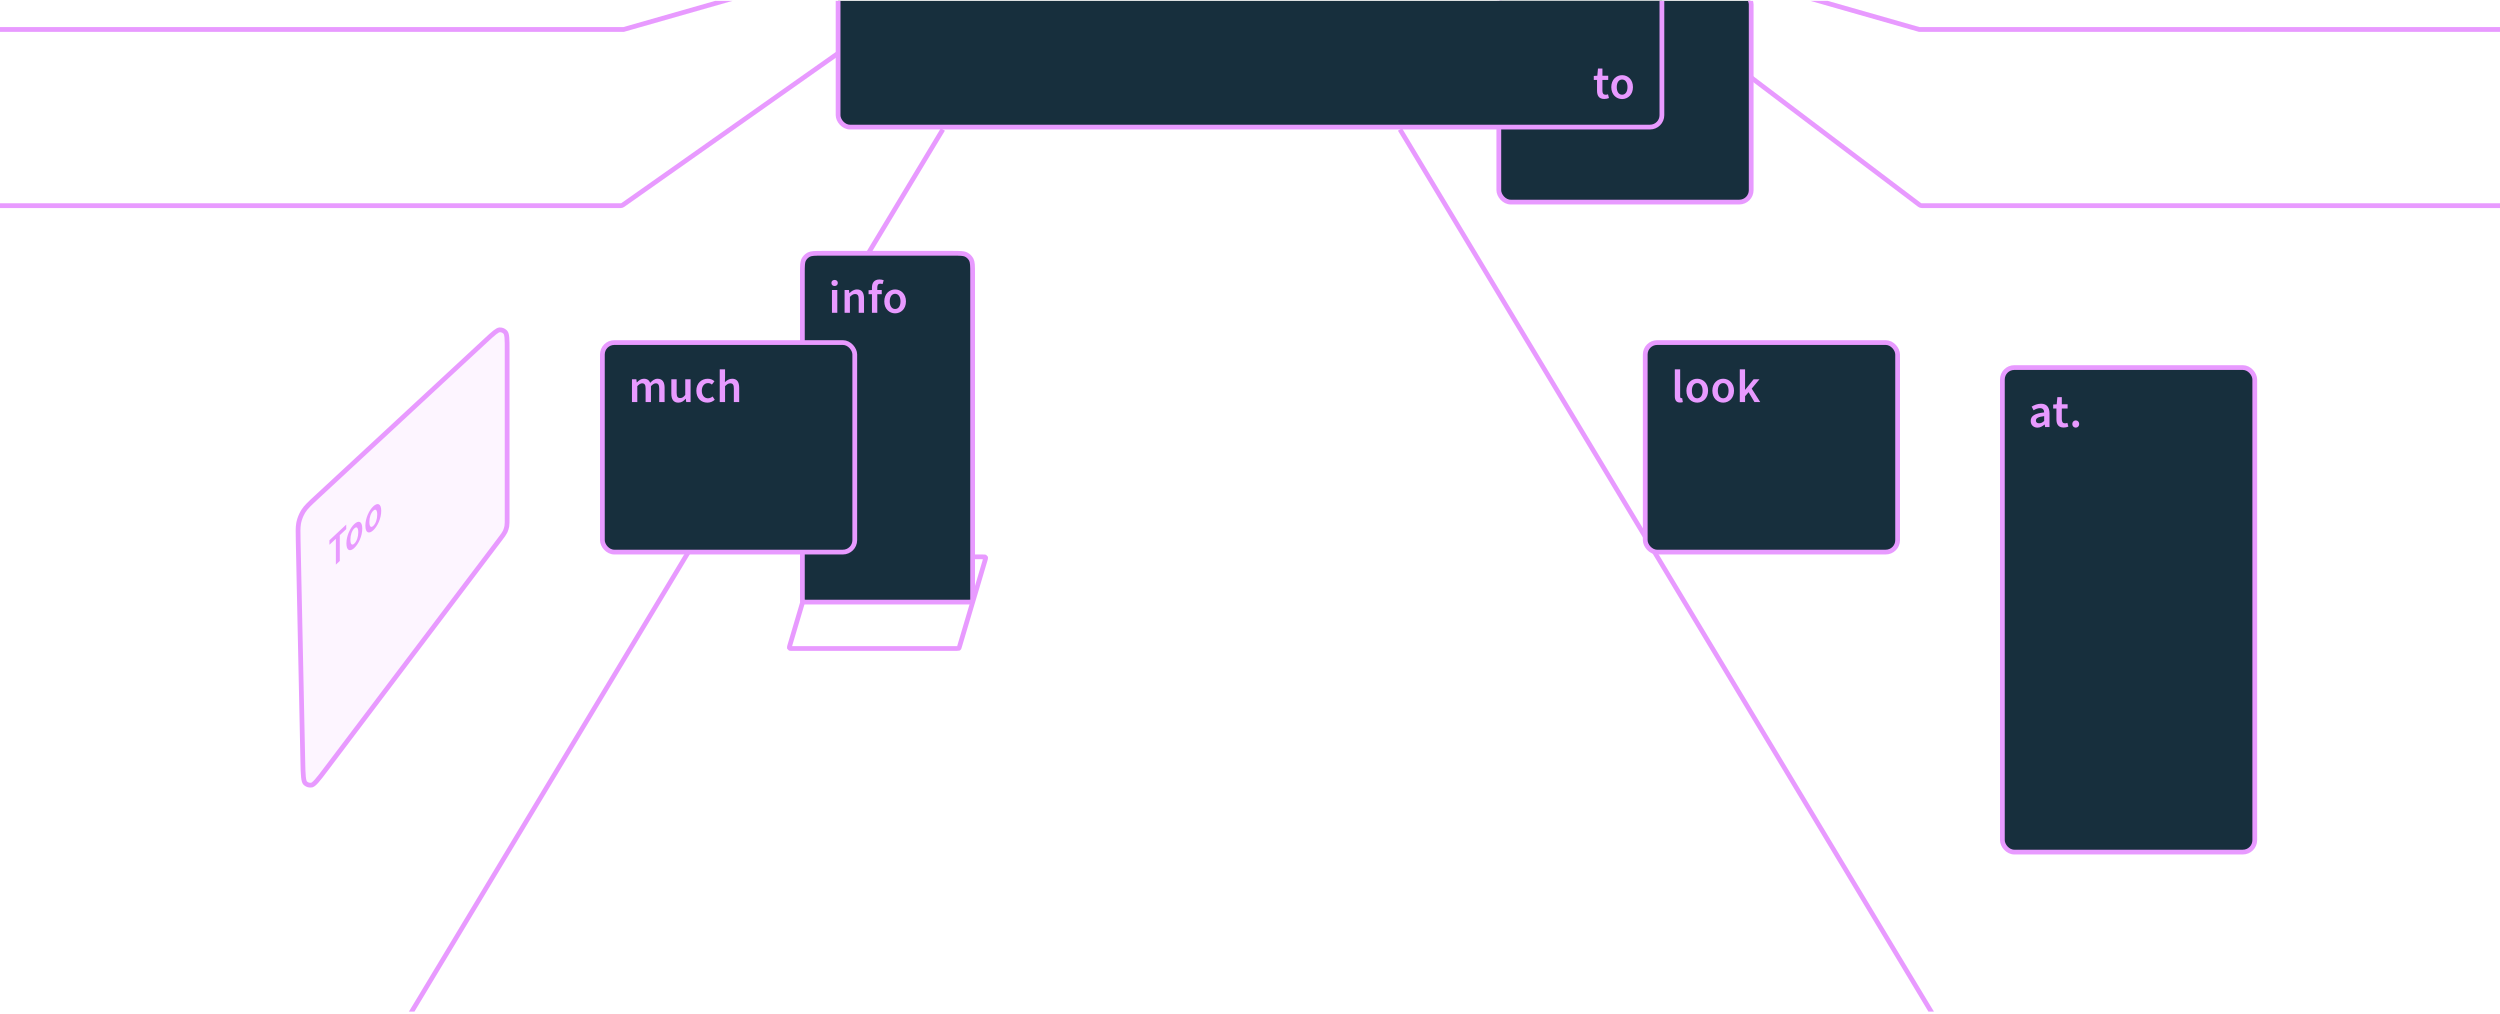 <svg width="525" height="213" viewBox="0 0 525 213" fill="none" xmlns="http://www.w3.org/2000/svg">
<g clip-path="url(#clip0_2045_6417)">
<path d="M0 43.188H130.356C130.511 43.188 130.662 43.14 130.788 43.051L176 11.188" stroke="#E89AFF"/>
<path d="M-0.5 6.188H130.968L173 -5.812" stroke="#E89AFF"/>
<path d="M86 213.188L198 27.188" stroke="#E89AFF"/>
<path d="M406 213.188L294 27.188" stroke="#E89AFF"/>
<path d="M525 43.188H403.562C403.399 43.188 403.24 43.134 403.11 43.036L361 11.188" stroke="#E89AFF"/>
<path d="M525 6.188H403.032L361 -5.812" stroke="#E89AFF"/>
<rect x="314.75" y="-1.562" width="53" height="44" rx="2.5" fill="#002428"/>
<rect x="314.75" y="-1.562" width="53" height="44" rx="2.5" fill="#E89AFF" fill-opacity="0.1"/>
<rect x="314.75" y="-1.562" width="53" height="44" rx="2.5" stroke="#E89AFF"/>
<rect x="420.5" y="77.188" width="53" height="101.75" rx="2.5" fill="#002428"/>
<rect x="420.5" y="77.188" width="53" height="101.75" rx="2.5" fill="#E89AFF" fill-opacity="0.1"/>
<rect x="420.5" y="77.188" width="53" height="101.75" rx="2.5" stroke="#E89AFF"/>
<rect x="176" y="-17.312" width="173" height="44" rx="2.5" fill="#002428"/>
<rect x="176" y="-17.312" width="173" height="44" rx="2.5" fill="#E89AFF" fill-opacity="0.1"/>
<rect x="176" y="-17.312" width="173" height="44" rx="2.5" stroke="#E89AFF"/>
<path d="M171.896 116.938H206.143C206.424 116.938 206.603 116.938 206.734 116.95C206.798 116.956 206.836 116.963 206.856 116.969L206.878 116.976C206.918 117 206.949 117.036 206.97 117.077L206.986 117.121C206.987 117.128 206.991 117.165 206.971 117.266C206.958 117.33 206.938 117.405 206.912 117.498L206.814 117.836L201.525 135.687C201.474 135.862 201.442 135.958 201.422 136.014L201.386 136.094C201.372 136.11 201.357 136.125 201.34 136.138L201.284 136.169C201.261 136.178 201.219 136.188 200.854 136.188H166.607C166.326 136.188 166.147 136.187 166.016 136.175C165.952 136.169 165.914 136.162 165.894 136.156L165.872 136.149C165.832 136.125 165.801 136.089 165.78 136.048L165.764 136.004C165.763 135.997 165.759 135.96 165.779 135.859C165.792 135.795 165.812 135.72 165.838 135.627L165.936 135.289L171.225 117.438C171.276 117.263 171.308 117.167 171.328 117.111L171.364 117.031C171.378 117.015 171.393 117 171.41 116.987L171.466 116.956C171.489 116.947 171.531 116.938 171.896 116.938Z" stroke="#E89AFF"/>
<path d="M172.8 53.188H199.95C200.798 53.188 201.405 53.188 201.88 53.227C202.232 53.255 202.487 53.304 202.693 53.378L202.885 53.46C203.296 53.67 203.641 53.989 203.881 54.38L203.978 54.553C204.099 54.791 204.173 55.089 204.211 55.558C204.25 56.033 204.25 56.639 204.25 57.487V125.737C204.25 125.956 204.249 126.089 204.241 126.189C204.237 126.236 204.233 126.264 204.229 126.281C204.227 126.289 204.226 126.294 204.225 126.297L204.223 126.301C204.211 126.324 204.195 126.346 204.177 126.364L204.113 126.41C204.113 126.41 204.112 126.411 204.109 126.412C204.107 126.413 204.102 126.414 204.094 126.416C204.077 126.42 204.048 126.425 204.002 126.429C203.902 126.437 203.768 126.438 203.55 126.438H169.2C168.982 126.438 168.848 126.437 168.748 126.429C168.702 126.425 168.673 126.42 168.656 126.416C168.648 126.414 168.643 126.413 168.641 126.412L168.637 126.41C168.613 126.398 168.592 126.383 168.573 126.364L168.527 126.301C168.527 126.3 168.526 126.299 168.525 126.297C168.524 126.294 168.523 126.289 168.521 126.281C168.517 126.264 168.513 126.236 168.509 126.189C168.501 126.089 168.5 125.956 168.5 125.737V57.487C168.5 56.639 168.5 56.033 168.539 55.558C168.568 55.206 168.617 54.95 168.69 54.744L168.772 54.553C168.982 54.141 169.301 53.797 169.692 53.557L169.865 53.46C170.104 53.338 170.401 53.265 170.87 53.227C171.345 53.188 171.952 53.188 172.8 53.188Z" fill="#002428"/>
<path d="M172.8 53.188H199.95C200.798 53.188 201.405 53.188 201.88 53.227C202.232 53.255 202.487 53.304 202.693 53.378L202.885 53.46C203.296 53.67 203.641 53.989 203.881 54.38L203.978 54.553C204.099 54.791 204.173 55.089 204.211 55.558C204.25 56.033 204.25 56.639 204.25 57.487V125.737C204.25 125.956 204.249 126.089 204.241 126.189C204.237 126.236 204.233 126.264 204.229 126.281C204.227 126.289 204.226 126.294 204.225 126.297L204.223 126.301C204.211 126.324 204.195 126.346 204.177 126.364L204.113 126.41C204.113 126.41 204.112 126.411 204.109 126.412C204.107 126.413 204.102 126.414 204.094 126.416C204.077 126.42 204.048 126.425 204.002 126.429C203.902 126.437 203.768 126.438 203.55 126.438H169.2C168.982 126.438 168.848 126.437 168.748 126.429C168.702 126.425 168.673 126.42 168.656 126.416C168.648 126.414 168.643 126.413 168.641 126.412L168.637 126.41C168.613 126.398 168.592 126.383 168.573 126.364L168.527 126.301C168.527 126.3 168.526 126.299 168.525 126.297C168.524 126.294 168.523 126.289 168.521 126.281C168.517 126.264 168.513 126.236 168.509 126.189C168.501 126.089 168.5 125.956 168.5 125.737V57.487C168.5 56.639 168.5 56.033 168.539 55.558C168.568 55.206 168.617 54.95 168.69 54.744L168.772 54.553C168.982 54.141 169.301 53.797 169.692 53.557L169.865 53.46C170.104 53.338 170.401 53.265 170.87 53.227C171.345 53.188 171.952 53.188 172.8 53.188Z" fill="#E89AFF" fill-opacity="0.1"/>
<path d="M172.8 53.188H199.95C200.798 53.188 201.405 53.188 201.88 53.227C202.232 53.255 202.487 53.304 202.693 53.378L202.885 53.46C203.296 53.67 203.641 53.989 203.881 54.38L203.978 54.553C204.099 54.791 204.173 55.089 204.211 55.558C204.25 56.033 204.25 56.639 204.25 57.487V125.737C204.25 125.956 204.249 126.089 204.241 126.189C204.237 126.236 204.233 126.264 204.229 126.281C204.227 126.289 204.226 126.294 204.225 126.297L204.223 126.301C204.211 126.324 204.195 126.346 204.177 126.364L204.113 126.41C204.113 126.41 204.112 126.411 204.109 126.412C204.107 126.413 204.102 126.414 204.094 126.416C204.077 126.42 204.048 126.425 204.002 126.429C203.902 126.437 203.768 126.438 203.55 126.438H169.2C168.982 126.438 168.848 126.437 168.748 126.429C168.702 126.425 168.673 126.42 168.656 126.416C168.648 126.414 168.643 126.413 168.641 126.412L168.637 126.41C168.613 126.398 168.592 126.383 168.573 126.364L168.527 126.301C168.527 126.3 168.526 126.299 168.525 126.297C168.524 126.294 168.523 126.289 168.521 126.281C168.517 126.264 168.513 126.236 168.509 126.189C168.501 126.089 168.5 125.956 168.5 125.737V57.487C168.5 56.639 168.5 56.033 168.539 55.558C168.568 55.206 168.617 54.95 168.69 54.744L168.772 54.553C168.982 54.141 169.301 53.797 169.692 53.557L169.865 53.46C170.104 53.338 170.401 53.265 170.87 53.227C171.345 53.188 171.952 53.188 172.8 53.188Z" stroke="#E89AFF" stroke-linejoin="round"/>
<rect x="126.5" y="71.938" width="53" height="44" rx="2.5" fill="#002428"/>
<rect x="126.5" y="71.938" width="53" height="44" rx="2.5" fill="#E89AFF" fill-opacity="0.1"/>
<rect x="126.5" y="71.938" width="53" height="44" rx="2.5" stroke="#E89AFF"/>
<rect x="345.5" y="71.938" width="53" height="44" rx="2.5" fill="#002428"/>
<rect x="345.5" y="71.938" width="53" height="44" rx="2.5" fill="#E89AFF" fill-opacity="0.1"/>
<rect x="345.5" y="71.938" width="53" height="44" rx="2.5" stroke="#E89AFF"/>
<path d="M132.712 84.438V79.65H133.638L133.716 80.303H133.755C134.155 79.874 134.623 79.533 135.218 79.533C135.92 79.533 136.319 79.855 136.544 80.391C137.002 79.904 137.48 79.533 138.084 79.533C139.098 79.533 139.566 80.225 139.566 81.434V84.438H138.435V81.581C138.435 80.791 138.201 80.499 137.704 80.499C137.402 80.499 137.07 80.694 136.7 81.093V84.438H135.578V81.581C135.578 80.791 135.344 80.499 134.837 80.499C134.545 80.499 134.204 80.694 133.833 81.093V84.438H132.712ZM142.45 84.555C141.426 84.555 140.978 83.862 140.978 82.653V79.65H142.099V82.507C142.099 83.297 142.323 83.589 142.84 83.589C143.259 83.589 143.542 83.394 143.903 82.926V79.65H145.024V84.438H144.107L144.02 83.736H143.99C143.571 84.233 143.103 84.555 142.45 84.555ZM148.56 84.555C147.234 84.555 146.23 83.638 146.23 82.049C146.23 80.45 147.351 79.533 148.628 79.533C149.242 79.533 149.691 79.748 150.032 80.07L149.496 80.762C149.281 80.576 149.028 80.45 148.687 80.45C147.926 80.45 147.38 81.084 147.38 82.049C147.38 83.004 147.907 83.638 148.667 83.638C149.038 83.638 149.379 83.492 149.642 83.258L150.1 83.95C149.701 84.32 149.155 84.555 148.56 84.555ZM151.143 84.438V77.554H152.264V79.329L152.225 80.255C152.625 79.874 153.102 79.533 153.756 79.533C154.779 79.533 155.228 80.225 155.228 81.434V84.438H154.107V81.581C154.107 80.791 153.882 80.499 153.356 80.499C152.937 80.499 152.664 80.703 152.264 81.093V84.438H151.143Z" fill="#E89AFF"/>
<path d="M70.532 118.57V113.149L69.185 114.406V113.451L72.707 110.164V111.12L71.359 112.377V117.798L70.532 118.57ZM74.407 115.07C73.538 115.882 72.746 115.704 72.746 114.115C72.746 112.516 73.538 110.861 74.407 110.049C75.284 109.231 76.075 109.409 76.075 111.008C76.075 112.597 75.284 114.252 74.407 115.07ZM74.407 114.154C74.92 113.675 75.234 112.748 75.234 111.793C75.234 110.828 74.92 110.487 74.407 110.966C73.894 111.445 73.588 112.364 73.588 113.33C73.588 114.285 73.894 114.633 74.407 114.154ZM78.39 111.353C77.521 112.164 76.73 111.986 76.73 110.397C76.73 108.798 77.521 107.143 78.39 106.331C79.267 105.513 80.058 105.691 80.058 107.29C80.058 108.879 79.267 110.534 78.39 111.353ZM78.39 110.436C78.904 109.957 79.217 109.031 79.217 108.075C79.217 107.11 78.904 106.769 78.39 107.248C77.877 107.727 77.571 108.647 77.571 109.612C77.571 110.567 77.877 110.915 78.39 110.436Z" fill="#E89AFF"/>
<path d="M174.712 65.688V60.9H175.833V65.688H174.712ZM175.268 60.062C174.868 60.062 174.595 59.808 174.595 59.418C174.595 59.038 174.868 58.785 175.268 58.785C175.667 58.785 175.94 59.038 175.94 59.418C175.94 59.808 175.667 60.062 175.268 60.062ZM177.361 65.688V60.9H178.287L178.365 61.544H178.404C178.833 61.124 179.321 60.783 179.974 60.783C180.998 60.783 181.446 61.475 181.446 62.684V65.688H180.325V62.831C180.325 62.041 180.101 61.748 179.574 61.748C179.155 61.748 178.882 61.953 178.482 62.343V65.688H177.361ZM183.109 65.688V61.788H182.398V60.949L183.109 60.9V60.403C183.109 59.408 183.568 58.687 184.699 58.687C185.04 58.687 185.362 58.765 185.576 58.853L185.342 59.662C185.167 59.603 185.001 59.574 184.835 59.574C184.445 59.574 184.231 59.837 184.231 60.383V60.9H185.167V61.788H184.231V65.688H183.109ZM187.971 65.805C186.781 65.805 185.699 64.888 185.699 63.299C185.699 61.7 186.781 60.783 187.971 60.783C189.17 60.783 190.252 61.7 190.252 63.299C190.252 64.888 189.17 65.805 187.971 65.805ZM187.971 64.888C188.673 64.888 189.102 64.254 189.102 63.299C189.102 62.334 188.673 61.7 187.971 61.7C187.269 61.7 186.85 62.334 186.85 63.299C186.85 64.254 187.269 64.888 187.971 64.888Z" fill="#E89AFF"/>
<path d="M336.899 20.785C335.787 20.785 335.378 20.093 335.378 19.059V16.788H334.695V15.949L335.436 15.9L335.573 14.399H336.509V15.9H337.727V16.788H336.509V19.059C336.509 19.615 336.723 19.898 337.181 19.898C337.347 19.898 337.523 19.869 337.679 19.8L337.883 20.59C337.63 20.697 337.289 20.785 336.899 20.785ZM340.64 20.805C339.45 20.805 338.368 19.888 338.368 18.299C338.368 16.7 339.45 15.783 340.64 15.783C341.839 15.783 342.921 16.7 342.921 18.299C342.921 19.888 341.839 20.805 340.64 20.805ZM340.64 19.888C341.342 19.888 341.771 19.254 341.771 18.299C341.771 17.334 341.342 16.7 340.64 16.7C339.938 16.7 339.518 17.334 339.518 18.299C339.518 19.254 339.938 19.888 340.64 19.888Z" fill="#E89AFF"/>
<path d="M352.804 84.535C352.004 84.535 351.712 84.028 351.712 83.189V77.554H352.833V83.248C352.833 83.531 352.96 83.618 353.087 83.618C353.135 83.618 353.174 83.618 353.252 83.599L353.399 84.438C353.262 84.496 353.067 84.535 352.804 84.535ZM356.416 84.555C355.226 84.555 354.144 83.638 354.144 82.049C354.144 80.45 355.226 79.533 356.416 79.533C357.615 79.533 358.697 80.45 358.697 82.049C358.697 83.638 357.615 84.555 356.416 84.555ZM356.416 83.638C357.118 83.638 357.547 83.004 357.547 82.049C357.547 81.084 357.118 80.45 356.416 80.45C355.714 80.45 355.295 81.084 355.295 82.049C355.295 83.004 355.714 83.638 356.416 83.638ZM361.865 84.555C360.675 84.555 359.593 83.638 359.593 82.049C359.593 80.45 360.675 79.533 361.865 79.533C363.064 79.533 364.146 80.45 364.146 82.049C364.146 83.638 363.064 84.555 361.865 84.555ZM361.865 83.638C362.567 83.638 362.996 83.004 362.996 82.049C362.996 81.084 362.567 80.45 361.865 80.45C361.163 80.45 360.743 81.084 360.743 82.049C360.743 83.004 361.163 83.638 361.865 83.638ZM365.353 84.438V77.554H366.465V81.844H366.494L368.249 79.65H369.487L367.859 81.61L369.653 84.438H368.434L367.206 82.361L366.465 83.209V84.438H365.353Z" fill="#E89AFF"/>
<path d="M427.872 89.805C427.034 89.805 426.449 89.239 426.449 88.4C426.449 87.328 427.307 86.821 429.276 86.606C429.257 86.119 429.042 85.71 428.399 85.71C427.931 85.71 427.482 85.904 427.053 86.158L426.643 85.397C427.17 85.066 427.853 84.783 428.613 84.783C429.803 84.783 430.397 85.514 430.397 86.86V89.688H429.471L429.393 89.161H429.354C428.906 89.531 428.438 89.805 427.872 89.805ZM428.223 88.888C428.613 88.888 428.925 88.732 429.276 88.4V87.386C427.97 87.543 427.541 87.835 427.541 88.323C427.541 88.732 427.833 88.888 428.223 88.888ZM433.371 89.785C432.259 89.785 431.85 89.093 431.85 88.059V85.787H431.167V84.949L431.908 84.9L432.045 83.399H432.981V84.9H434.2V85.787H432.981V88.059C432.981 88.615 433.195 88.898 433.654 88.898C433.82 88.898 433.995 88.868 434.151 88.8L434.356 89.59C434.102 89.697 433.761 89.785 433.371 89.785ZM435.91 89.805C435.5 89.805 435.179 89.483 435.179 89.044C435.179 88.605 435.5 88.284 435.91 88.284C436.319 88.284 436.631 88.605 436.631 89.044C436.631 89.483 436.319 89.805 435.91 89.805Z" fill="#E89AFF"/>
<path d="M104.922 69.269C105.334 69.248 105.735 69.398 106.031 69.679L106.151 69.807C106.279 69.959 106.388 70.251 106.444 70.886C106.5 71.506 106.5 72.348 106.5 73.516V108.722C106.5 109.61 106.498 110.059 106.442 110.438L106.415 110.598C106.359 110.884 106.274 111.164 106.164 111.434L106.045 111.7C105.858 112.084 105.594 112.438 104.981 113.247L68.445 161.539C67.588 162.672 66.965 163.495 66.461 164.056C66.004 164.564 65.714 164.774 65.515 164.843L65.435 164.864C65 164.944 64.556 164.828 64.218 164.553L64.08 164.426C63.94 164.279 63.806 163.945 63.724 163.169C63.644 162.42 63.623 161.387 63.593 159.967L62.62 113.628C62.581 111.754 62.563 110.767 62.704 109.937L62.775 109.588C62.946 108.867 63.222 108.177 63.595 107.538L63.76 107.268C64.267 106.476 64.986 105.805 66.558 104.349L101.965 71.535C102.821 70.742 103.439 70.17 103.932 69.789C104.373 69.448 104.649 69.314 104.844 69.279L104.922 69.269Z" fill="#E89AFF" fill-opacity="0.1" stroke="#E89AFF"/>
</g>
<defs>
<clipPath id="clip0_2045_6417">
<rect width="525" height="212.25" fill="white" transform="translate(0 0.188)"/>
</clipPath>
</defs>
</svg>
